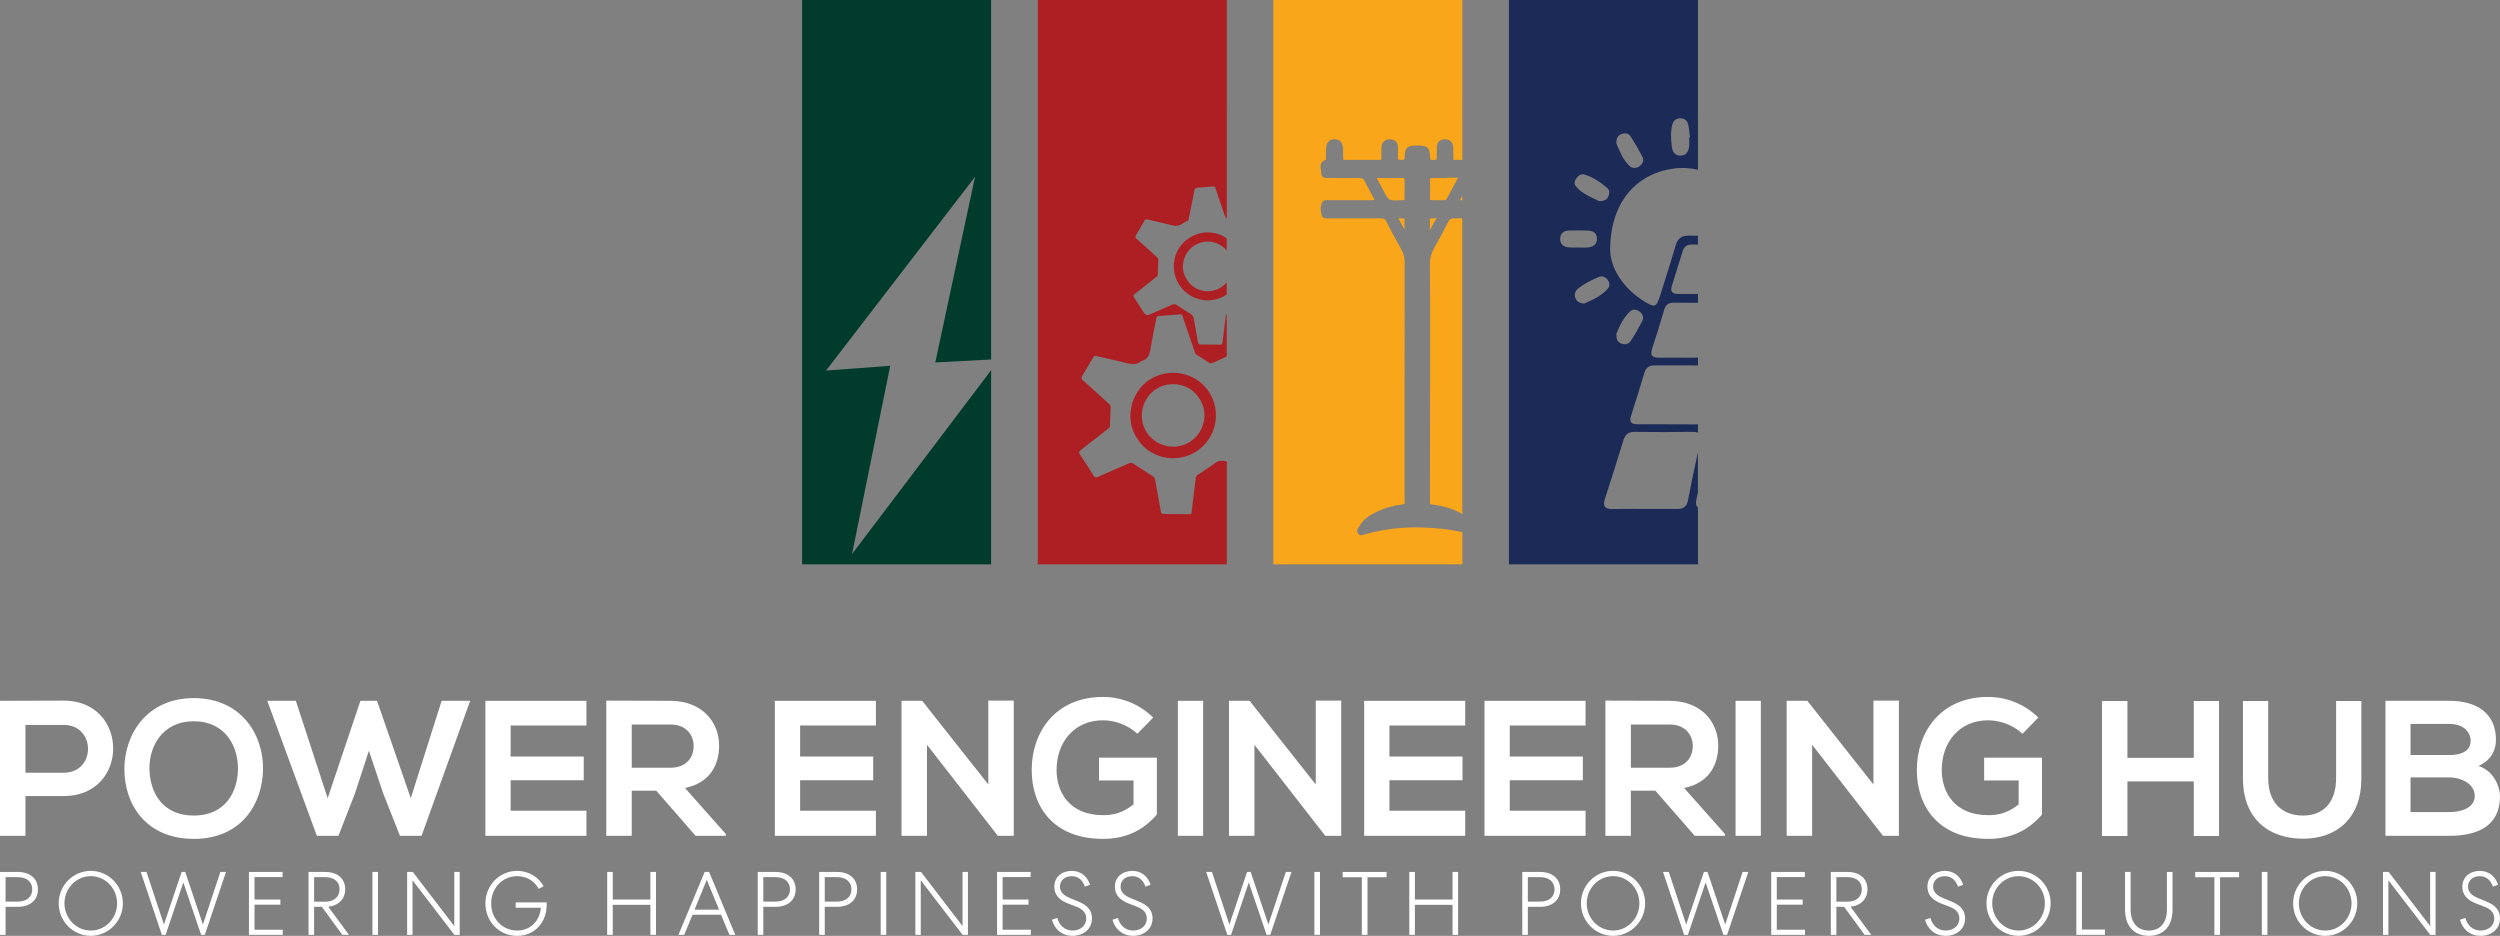 <svg xmlns="http://www.w3.org/2000/svg" id="Layer_1" data-name="Layer 1" viewBox="0 0 1859.53 696.09"><rect x="0" y="0" width="1859.53" height="696.09" fill="#808080" stroke="none"/><defs><style>      .cls-1 {        fill: #fff;      }      .cls-2 {        fill: #f9a61a;      }      .cls-3 {        fill: #1b2a56;      }      .cls-4 {        fill: #013b2c;      }      .cls-5 {        fill: #ad1f23;      }    </style></defs><g><path class="cls-1" d="m47.34,592.13h-28.4v29.55H0v-100.41c15.78,0,31.56-.14,47.33-.14,49.06,0,49.2,71,0,71Zm-28.4-17.36h28.4c24.24,0,24.1-35.57,0-35.57h-28.4v35.57Z"></path><path class="cls-1" d="m195.65,572.05c-.29,25.96-16.21,51.92-51.49,51.92s-51.64-25.39-51.64-51.78,16.93-52.93,51.64-52.93,51.78,26.54,51.49,52.79Zm-84.49.43c.43,16.5,9.32,34.14,32.99,34.14s32.56-17.79,32.85-34.28c.29-16.93-9.18-35.86-32.85-35.86s-33.42,19.08-32.99,36Z"></path><path class="cls-1" d="m313.56,621.68h-16.07l-12.48-31.56-10.61-31.7-10.47,31.99-12.19,31.27h-16.07l-36.86-100.41h21.23l23.67,72.44,24.38-72.44h12.34l25.1,72.44,22.95-72.44h21.23l-36.15,100.41Z"></path><path class="cls-1" d="m436.2,621.68h-75.16v-100.41h75.16v18.36h-56.37v23.09h54.36v17.64h-54.36v22.66h56.37v18.65Z"></path><path class="cls-1" d="m539.9,621.68h-22.52l-29.26-33.56h-18.22v33.56h-18.93v-100.55c15.92,0,31.84.14,47.77.14,23.67.14,36.15,15.92,36.15,33.28,0,13.77-6.31,27.68-25.39,31.56l30.41,34.28v1.29Zm-70-82.76v32.13h28.83c12.05,0,17.21-8.03,17.21-16.07s-5.31-16.07-17.21-16.07h-28.83Z"></path><path class="cls-1" d="m651.5,621.68h-75.16v-100.41h75.16v18.36h-56.37v23.09h54.36v17.64h-54.36v22.66h56.37v18.65Z"></path><path class="cls-1" d="m735.12,521.13h18.93v100.55h-11.76v.14l-52.79-67.85v67.7h-18.93v-100.41h15.35l49.2,62.25v-62.4Z"></path><path class="cls-1" d="m846,545.8c-6.74-6.45-16.78-10.04-25.53-10.04-21.52,0-34.57,16.35-34.57,37.01,0,16.5,9.61,33.56,34.57,33.56,7.89,0,14.77-1.72,22.66-8.03v-17.79h-25.68v-16.93h43.03v42.31c-9.9,11.33-22.38,18.07-40.02,18.07-37.72,0-53.07-24.81-53.07-51.21,0-28.26,17.64-54.36,53.07-54.36,13.48,0,26.97,5.16,37.29,15.35l-11.76,12.05Z"></path><path class="cls-1" d="m876.12,621.68v-100.41h18.79v100.41h-18.79Z"></path><path class="cls-1" d="m978.68,521.13h18.93v100.55h-11.76v.14l-52.79-67.85v67.7h-18.93v-100.41h15.35l49.2,62.25v-62.4Z"></path><path class="cls-1" d="m1089.84,621.68h-75.16v-100.41h75.16v18.36h-56.37v23.09h54.36v17.64h-54.36v22.66h56.37v18.65Z"></path><path class="cls-1" d="m1179.35,621.68h-75.16v-100.41h75.16v18.36h-56.37v23.09h54.36v17.64h-54.36v22.66h56.37v18.65Z"></path><path class="cls-1" d="m1283.06,621.68h-22.52l-29.26-33.56h-18.22v33.56h-18.93v-100.55c15.92,0,31.84.14,47.77.14,23.67.14,36.15,15.92,36.15,33.28,0,13.77-6.31,27.68-25.39,31.56l30.41,34.28v1.29Zm-70-82.76v32.13h28.83c12.05,0,17.21-8.03,17.21-16.07s-5.31-16.07-17.21-16.07h-28.83Z"></path><path class="cls-1" d="m1290.94,621.68v-100.41h18.79v100.41h-18.79Z"></path><path class="cls-1" d="m1393.5,521.13h18.93v100.55h-11.76v.14l-52.79-67.85v67.7h-18.93v-100.41h15.35l49.2,62.25v-62.4Z"></path><path class="cls-1" d="m1504.38,545.8c-6.74-6.45-16.78-10.04-25.53-10.04-21.52,0-34.57,16.35-34.57,37.01,0,16.5,9.61,33.56,34.57,33.56,7.89,0,14.77-1.72,22.66-8.03v-17.79h-25.68v-16.93h43.03v42.31c-9.9,11.33-22.38,18.07-40.02,18.07-37.72,0-53.07-24.81-53.07-51.21,0-28.26,17.64-54.36,53.07-54.36,13.48,0,26.97,5.16,37.29,15.35l-11.76,12.05Z"></path><path class="cls-1" d="m1631.75,621.82v-40.59h-49.34v40.59h-18.93v-100.41h18.93v42.31h49.34v-42.31h18.79v100.41h-18.79Z"></path><path class="cls-1" d="m1756.4,521.42v57.52c0,29.69-18.22,44.9-43.46,44.9s-44.61-14.63-44.61-44.9v-57.52h18.79v57.52c0,18.07,10.33,27.68,25.96,27.68s24.53-10.47,24.53-27.68v-57.52h18.79Z"></path><path class="cls-1" d="m1856.52,550.39c0,7.75-3.73,15.2-13.05,19.36,11.76,3.59,16.07,16.07,16.07,22.38,0,22.38-16.78,29.55-37.58,29.55h-47.62v-100.41h47.62c19.79,0,34.57,8.89,34.57,29.12Zm-63.54,11.19h28.97c11.91,0,15.78-5.02,15.78-10.76,0-4.59-3.73-12.34-15.78-12.34h-28.97v23.09Zm0,42.46h28.97c7.75,0,18.79-2.58,18.79-12.05s-11.05-13.77-18.79-13.77h-28.97v25.82Z"></path></g><g><path class="cls-1" d="m13.3,648.56c8.76,0,14.91,4.75,14.91,12.97s-6.15,12.97-14.91,12.97H4.14v20.86H0v-46.79h13.3Zm-9.16,22.06h9.16c6.42,0,10.7-3.41,10.7-9.09s-4.28-9.09-10.7-9.09H4.14v18.18Z"></path><path class="cls-1" d="m67.52,696.09c-13.1,0-23.87-10.83-23.87-24.2s10.76-24.13,23.87-24.13,23.87,10.83,23.87,24.13-10.76,24.2-23.87,24.2Zm0-44.39c-10.9,0-19.59,9.16-19.59,20.19s8.69,20.26,19.59,20.26,19.59-9.09,19.59-20.26-8.76-20.19-19.59-20.19Z"></path><path class="cls-1" d="m120.39,695.35l-15.71-46.79h4.28l12.97,39.11,13.17-39.11h2.67l13.17,39.11,12.97-39.11h4.21l-15.78,46.79h-2.74l-13.24-38.97-13.17,38.97h-2.81Z"></path><path class="cls-1" d="m185.17,648.56h25v3.81h-20.86v16.71h19.25v3.81h-19.25v18.65h20.99v3.81h-25.14v-46.79Z"></path><path class="cls-1" d="m233.64,695.35h-4.14v-46.79h12.5c8.69,0,14.77,4.68,14.77,12.9,0,7.35-5.21,12.23-12.63,12.97l15.44,20.92h-4.95l-15.24-20.86h-5.75v20.86Zm0-24.67h8.29c6.35,0,10.63-3.41,10.63-9.23s-4.28-9.02-10.63-9.02h-8.29v18.25Z"></path><path class="cls-1" d="m281.17,648.56v46.79h-4.14v-46.79h4.14Z"></path><path class="cls-1" d="m341.93,648.56v46.79h-3.94l-31.15-40.58v40.58h-4.01v-46.79h4.21l30.88,40.31v-40.31h4.01Z"></path><path class="cls-1" d="m400.69,661.13c-3.28-5.95-9.09-9.43-16.11-9.43-10.9,0-19.25,8.96-19.25,20.26s8.29,20.19,19.32,20.19c10.09,0,16.91-7.35,17.65-16.98h-18.72v-3.94h23.06v1.74c0,12.97-8.76,23.13-22.06,23.13s-23.53-10.7-23.53-24.13,10.43-24.2,23.6-24.2c8.56,0,15.98,4.61,19.72,11.43l-3.68,1.94Z"></path><path class="cls-1" d="m451.63,648.56h4.14v20.52h28.01v-20.52h4.15v46.79h-4.15v-22.33h-28.01v22.33h-4.14v-46.79Z"></path><path class="cls-1" d="m527.44,648.56l19.45,46.79h-4.35l-6.22-14.97h-21.19l-6.22,14.97h-4.28l19.52-46.79h3.28Zm-10.83,28.08h18.25l-9.16-22.19-9.09,22.19Z"></path><path class="cls-1" d="m576.91,648.56c8.76,0,14.91,4.75,14.91,12.97s-6.15,12.97-14.91,12.97h-9.16v20.86h-4.14v-46.79h13.3Zm-9.16,22.06h9.16c6.42,0,10.7-3.41,10.7-9.09s-4.28-9.09-10.7-9.09h-9.16v18.18Z"></path><path class="cls-1" d="m622.63,648.56c8.76,0,14.91,4.75,14.91,12.97s-6.15,12.97-14.91,12.97h-9.16v20.86h-4.15v-46.79h13.3Zm-9.16,22.06h9.16c6.42,0,10.7-3.41,10.7-9.09s-4.28-9.09-10.7-9.09h-9.16v18.18Z"></path><path class="cls-1" d="m659.2,648.56v46.79h-4.14v-46.79h4.14Z"></path><path class="cls-1" d="m719.96,648.56v46.79h-3.94l-31.15-40.58v40.58h-4.01v-46.79h4.21l30.88,40.31v-40.31h4.01Z"></path><path class="cls-1" d="m741.62,648.56h25v3.81h-20.86v16.71h19.25v3.81h-19.25v18.65h20.99v3.81h-25.14v-46.79Z"></path><path class="cls-1" d="m786.41,682.79c1.6,5.55,5.48,9.29,11.3,9.36,5.55,0,10.23-3.28,10.23-8.96,0-4.21-2.47-6.89-7.49-8.82l-6.35-2.47c-6.48-2.61-9.96-6.55-9.89-12.43,0-7.22,5.75-11.7,13.1-11.7,6.62.07,11.5,4.14,13.44,10.29l-3.81,1.47c-1.54-4.55-4.75-7.82-9.76-7.82-4.75,0-8.76,2.74-8.76,7.82,0,3.81,2.54,6.42,7.42,8.49l6.22,2.54c6.69,2.74,10.16,6.55,10.16,12.43,0,8.29-6.55,13.1-14.57,13.1-7.69-.07-13.17-4.68-15.24-11.97l4.01-1.34Z"></path><path class="cls-1" d="m831.47,682.79c1.6,5.55,5.48,9.29,11.3,9.36,5.55,0,10.23-3.28,10.23-8.96,0-4.21-2.47-6.89-7.49-8.82l-6.35-2.47c-6.48-2.61-9.96-6.55-9.89-12.43,0-7.22,5.75-11.7,13.1-11.7,6.62.07,11.5,4.14,13.44,10.29l-3.81,1.47c-1.54-4.55-4.75-7.82-9.76-7.82-4.75,0-8.76,2.74-8.76,7.82,0,3.81,2.54,6.42,7.42,8.49l6.22,2.54c6.69,2.74,10.16,6.55,10.16,12.43,0,8.29-6.55,13.1-14.57,13.1-7.69-.07-13.17-4.68-15.24-11.97l4.01-1.34Z"></path><path class="cls-1" d="m912.89,695.35l-15.71-46.79h4.28l12.97,39.11,13.17-39.11h2.67l13.17,39.11,12.97-39.11h4.21l-15.78,46.79h-2.74l-13.24-38.97-13.17,38.97h-2.81Z"></path><path class="cls-1" d="m981.81,648.56v46.79h-4.15v-46.79h4.15Z"></path><path class="cls-1" d="m998.72,648.56h32.62v3.94h-14.17v42.85h-4.21v-42.85h-14.24v-3.94Z"></path><path class="cls-1" d="m1048.26,648.56h4.15v20.52h28.01v-20.52h4.14v46.79h-4.14v-22.33h-28.01v22.33h-4.15v-46.79Z"></path><path class="cls-1" d="m1145.59,648.56c8.76,0,14.91,4.75,14.91,12.97s-6.15,12.97-14.91,12.97h-9.16v20.86h-4.14v-46.79h13.3Zm-9.16,22.06h9.16c6.42,0,10.7-3.41,10.7-9.09s-4.28-9.09-10.7-9.09h-9.16v18.18Z"></path><path class="cls-1" d="m1199.8,696.09c-13.1,0-23.87-10.83-23.87-24.2s10.76-24.13,23.87-24.13,23.87,10.83,23.87,24.13-10.76,24.2-23.87,24.2Zm0-44.39c-10.9,0-19.59,9.16-19.59,20.19s8.69,20.26,19.59,20.26,19.59-9.09,19.59-20.26-8.76-20.19-19.59-20.19Z"></path><path class="cls-1" d="m1252.68,695.35l-15.71-46.79h4.28l12.97,39.11,13.17-39.11h2.67l13.17,39.11,12.97-39.11h4.21l-15.78,46.79h-2.74l-13.24-38.97-13.17,38.97h-2.81Z"></path><path class="cls-1" d="m1317.46,648.56h25v3.81h-20.86v16.71h19.25v3.81h-19.25v18.65h20.99v3.81h-25.14v-46.79Z"></path><path class="cls-1" d="m1365.92,695.35h-4.14v-46.79h12.5c8.69,0,14.77,4.68,14.77,12.9,0,7.35-5.21,12.23-12.63,12.97l15.44,20.92h-4.95l-15.24-20.86h-5.75v20.86Zm0-24.67h8.29c6.35,0,10.63-3.41,10.63-9.23s-4.28-9.02-10.63-9.02h-8.29v18.25Z"></path><path class="cls-1" d="m1435.85,682.79c1.6,5.55,5.48,9.29,11.3,9.36,5.55,0,10.23-3.28,10.23-8.96,0-4.21-2.47-6.89-7.49-8.82l-6.35-2.47c-6.48-2.61-9.96-6.55-9.89-12.43,0-7.22,5.75-11.7,13.1-11.7,6.62.07,11.5,4.14,13.44,10.29l-3.81,1.47c-1.54-4.55-4.75-7.82-9.76-7.82-4.75,0-8.76,2.74-8.76,7.82,0,3.81,2.54,6.42,7.42,8.49l6.22,2.54c6.69,2.74,10.16,6.55,10.16,12.43,0,8.29-6.55,13.1-14.57,13.1-7.69-.07-13.17-4.68-15.24-11.97l4.01-1.34Z"></path><path class="cls-1" d="m1501.42,696.09c-13.1,0-23.87-10.83-23.87-24.2s10.76-24.13,23.87-24.13,23.87,10.83,23.87,24.13-10.76,24.2-23.87,24.2Zm0-44.39c-10.9,0-19.59,9.16-19.59,20.19s8.69,20.26,19.59,20.26,19.59-9.09,19.59-20.26-8.76-20.19-19.59-20.19Z"></path><path class="cls-1" d="m1548.55,648.56v42.85h17.11v3.94h-21.26v-46.79h4.15Z"></path><path class="cls-1" d="m1580.64,676.7v-28.14h4.14v28.08c0,9.16,4.75,15.51,13.57,15.51s13.44-6.35,13.44-15.51v-28.08h4.15v28.14c0,11.57-6.15,19.39-17.58,19.39s-17.72-7.82-17.72-19.39Z"></path><path class="cls-1" d="m1632.85,648.56h32.62v3.94h-14.17v42.85h-4.21v-42.85h-14.24v-3.94Z"></path><path class="cls-1" d="m1686.53,648.56v46.79h-4.15v-46.79h4.15Z"></path><path class="cls-1" d="m1729.51,696.09c-13.1,0-23.87-10.83-23.87-24.2s10.76-24.13,23.87-24.13,23.87,10.83,23.87,24.13-10.76,24.2-23.87,24.2Zm0-44.39c-10.9,0-19.59,9.16-19.59,20.19s8.69,20.26,19.59,20.26,19.59-9.09,19.59-20.26-8.76-20.19-19.59-20.19Z"></path><path class="cls-1" d="m1811.6,648.56v46.79h-3.94l-31.15-40.58v40.58h-4.01v-46.79h4.21l30.88,40.31v-40.31h4.01Z"></path><path class="cls-1" d="m1833.73,682.79c1.6,5.55,5.48,9.29,11.3,9.36,5.55,0,10.23-3.28,10.23-8.96,0-4.21-2.47-6.89-7.49-8.82l-6.35-2.47c-6.48-2.61-9.96-6.55-9.89-12.43,0-7.22,5.75-11.7,13.1-11.7,6.62.07,11.5,4.14,13.44,10.29l-3.81,1.47c-1.54-4.55-4.75-7.82-9.76-7.82-4.75,0-8.76,2.74-8.76,7.82,0,3.81,2.54,6.42,7.42,8.49l6.22,2.54c6.69,2.74,10.16,6.55,10.16,12.43,0,8.29-6.55,13.1-14.57,13.1-7.69-.07-13.17-4.68-15.24-11.97l4.01-1.34Z"></path></g><g><polygon class="cls-4" points="633.75 412.12 662.15 272.08 614.4 275.64 725.25 131.51 695.68 269.59 737.21 267.39 737.21 0 596.61 0 596.61 419.76 737.21 419.76 737.21 275.39 633.75 412.12"></polygon><g><path class="cls-5" d="m884.73,176.92c-12.36,7.88-14.81,23.44-7.7,34.71,7.33,11.61,22.94,15.55,34.96,7.69.15-.1.3-.21.45-.31v-8.97c-1.18,1.39-2.59,2.64-4.24,3.7-8.65,5.55-20.34,2.78-25.22-5.65-5.85-8.05-3.18-19.93,5.34-25.41,7.97-5.13,18.25-3.36,24.12,3.64v-9.05c-7.88-5.4-18.53-6.2-27.71-.34Z"></path><path class="cls-5" d="m911.69,343.05c-2.83-.64-5.3-.56-7.82,1.32-4.21,3.15-8.68,5.98-13.08,8.87-.97.64-1.27,1.49-1.39,2.52-1.04,8.53-2.1,17.05-3.12,25.58-.09.79-.31,1.12-1.19,1.11-6.64-.08-13.28-.13-19.92-.14-1.19,0-1.46-.65-1.63-1.64-1.45-7.99-2.96-15.97-4.4-23.97-.19-1.08-.59-1.8-1.54-2.4-5.11-3.23-10.2-6.49-15.25-9.82-.97-.64-1.74-.22-2.5.1-4.31,1.83-8.58,3.72-12.87,5.59-3.53,1.54-7.07,3.05-10.58,4.61-1.28.57-2.09.42-2.91-.89-3.36-5.4-6.79-10.75-10.3-16.04-.89-1.34-.55-2.14.52-2.97,4.44-3.45,8.89-6.89,13.32-10.34,2.52-1.97,5.01-3.96,7.52-5.94.75-.59,1.02-1.33,1.05-2.31.12-4.5.31-9,.53-13.5.05-1.01-.41-1.64-1.1-2.27-6.5-5.88-12.96-11.8-19.49-17.64-1.08-.97-1.52-1.7-.67-3.08,2.91-4.75,5.72-9.56,8.54-14.36.63-1.08,1.49-.73,2.34-.53,7.58,1.73,15.2,3.33,22.72,5.28,3.85,1,7.31,1.18,10.45-1.61,6.69-1.66,6.39-7.49,7.45-12.5.28-1.33.46-2.69.72-4.03,1.02-5.12,2.07-10.23,3.08-15.36.19-.98.51-1.56,1.67-1.64,5.14-.36,10.28-.81,15.42-1.21.81-.06,1.7-.28,2.1.61,1.37,4,2.69,7.87,4.01,11.74,1.83,5.38,3.67,10.76,5.47,16.15.25.73.68,1.18,1.31,1.58,3.02,1.88,6.03,3.77,9,5.74,1.08.72,2.05.67,3.15.16,3.39-1.56,6.77-3.12,10.16-4.67v-31.61c-.51.39-.64.91-.71,1.55-.8,6.58-1.66,13.16-2.46,19.75-.13,1.1-.59,1.52-1.72,1.5-4.86-.08-9.72-.14-14.58-.1-1.33.01-1.71-.59-1.91-1.72-1.03-5.84-2.16-11.66-3.14-17.51-.28-1.65-.92-2.74-2.41-3.62-3.42-2.01-6.78-4.15-10.04-6.41-1.25-.87-2.27-.95-3.59-.38-5.47,2.4-10.96,4.75-16.44,7.13-.16.07-.31.18-.47.25q-2.52,1.09-4-1.21c-2.44-3.8-4.86-7.61-7.32-11.39-.66-1.01-.94-1.74.28-2.66,3.68-2.79,7.25-5.7,10.87-8.56,1.9-1.51,3.78-3.04,5.71-4.51.69-.53.62-1.27.66-1.94.17-3.37.28-6.75.4-10.13.03-.87-.24-1.58-.93-2.2-4.98-4.47-9.87-9.04-14.92-13.43-1.39-1.21-1.44-2.06-.52-3.53,2.07-3.32,4.02-6.72,5.92-10.15.61-1.1,1.27-1.29,2.43-1.01,6.23,1.5,12.52,2.78,18.71,4.43,2.62.7,4.74.17,6.89-1.12,1.37-.82,2.65-1.81,4.18-2.34.66-.23.74-.8.86-1.42,1.37-6.99,2.81-13.96,4.15-20.96.29-1.52.9-2.21,2.53-2.29,3.73-.18,7.45-.52,11.17-.89,1.16-.11,1.67.23,2.04,1.36,2.26,6.8,4.64,13.57,6.92,20.36.31.94.75,1.66,1.5,2.22V0h-140.6v419.76h140.6v-76.55c-.25-.06-.5-.11-.76-.17Z"></path><path class="cls-5" d="m854.52,282.77c-13.24,9.01-18.52,29.09-8.6,43.42,8.67,14.47,28.78,19.2,43.72,9.75,14.86-9.41,19.22-29.34,9.87-44.06-9.77-15.38-30.56-18.93-44.99-9.11Zm30.13,46.15c-10.61,6.45-24.93,3.26-31.85-7.53-6.73-10.48-3.47-25.16,7.1-31.97,10.76-6.94,25.82-3.83,32.26,7.1,7.04,10.1,3.88,25.47-7.5,32.4Z"></path></g><g><path class="cls-2" d="m1063.84,148.72c.37.24,2.44.22,4.44.19,1.48-.02,3.31-.04,5.56,0,1.33.02,1.96-.38,2.63-1.68,1.65-3.22,3.41-6.44,5.1-9.56.82-1.51,1.64-3.03,2.46-4.54.21-.39.34-.68.43-.89-.25-.03-.63-.06-1.18-.07-2.05-.02-4.1-.01-6.15,0h-1.01v.24h-2.94c-.89,0-1.77,0-2.66,0-.96,0-1.82,0-2.59,0-.34,0-.68,0-1.01,0-1.46,0-2.77.03-3.08.24-.22.35-.18,2.26-.13,4.11.02.75.04,1.6.05,2.54.03,2.27-.02,4.08-.06,5.54-.05,1.73-.1,3.51.14,3.88Z"></path><path class="cls-2" d="m1063.57,162.56c-.05,2.92-.05,5.89-.04,8.78,1.09-2.02,2.19-4.09,3.22-6.14.3-.59.69-1.12,1.08-1.64.28-.37.73-.97.84-1.28-.29-.14-1.44,0-1.9.06-.69.08-1.39.17-2.11.13-.23-.01-.8-.04-1.09.01,0,.02,0,.05,0,.08Z"></path><path class="cls-2" d="m1065.03,375.22c8.81,1.05,16.26,3.4,22.65,7.14v-219.94c-2.08-.01-4.16-.02-6.23-.04-.03,0-.07,0-.1,0-2.14,0-3.16.66-4.16,2.65-2.89,5.76-6.21,11.95-10.46,19.49-2.2,3.91-3.17,7.47-3.13,11.54.18,21.72.16,43.8.14,65.15,0,7.21-.01,14.42-.01,21.63l-.03,18.14c0,23.78,0,48.37-.06,72.55,0,1.51.07,1.52,1.4,1.68Z"></path><path class="cls-2" d="m1085.93,148.89c.23.03.57.05,1.07.05.23,0,.46,0,.69,0v-3.31c-.44.79-.87,1.58-1.32,2.36-.23.4-.36.69-.44.9Z"></path><path class="cls-2" d="m1072.19,393.3c-20.87-2.23-39.46-.88-56.82,4.1-.19.06-.39.13-.6.21-.51.2-1.32.5-2.18.5-.78,0-1.61-.25-2.31-1.07-1.7-1.97-.3-3.97.29-4.82.15-.22.29-.42.38-.58,3.04-5.57,8.17-8.61,12.79-10.85,5.96-2.89,12.44-4.76,19.27-5.55,1.77-.2,1.83-.63,1.75-1.81-.04-.63-.03-1.24-.02-1.82,0-.26.01-.52.01-.78v-33.71c0-46.53,0-94.65.05-141.98,0-3.48-.74-6.43-2.35-9.31-3.95-7.06-7.87-14.35-11.63-21.67-.7-1.37-1.5-1.75-3.68-1.75h-.06c-11.84.04-24.42.04-38.46,0-.23,0-.48.02-.73.03-1.37.08-4.21.25-4.93-2.68-.64-2.63-1.17-6.05.5-9.16,1.04-1.93,3.17-1.8,4.44-1.72.24.01.45.03.71.03,5.49,0,10.99,0,16.48,0,5.18,0,10.37,0,15.56,0,.46,0,1.23,0,1.83-.04-.24-.52-.56-1.13-.74-1.47-.93-1.78-1.88-3.55-2.83-5.32-1.33-2.47-2.7-5.03-4.01-7.58-.81-1.59-1.76-2.16-3.55-2.13-8.07.1-16.06.06-22.82,0-.21,0-.43,0-.67.01-1.29.04-3.05.1-4.2-1.1-.67-.7-.97-1.65-.89-2.82.04-.54-.1-1.26-.24-2.02-.41-2.15-1.11-5.75,3.23-7.44.5-.2.52-.2.54-1.2.02-.98.01-1.96.01-2.94,0-1.49,0-3.03.06-4.57.19-4.2,2.64-6.82,6.36-6.76,3.75.04,6.16,2.64,6.28,6.8.06,2.21.07,4.6.03,7.54,0,.56.09.81.15.87,0,0,.18.18.94.18h.02c9.75-.03,18.37-.03,26.36,0h.02c.54,0,.77-.11.81-.15,0,0,.17-.19.16-1.01-.03-2.79-.02-5.37.04-7.88.04-2,.69-3.64,1.87-4.74,1.14-1.07,2.74-1.59,4.6-1.5,1.93.08,3.44.72,4.47,1.88,1.07,1.2,1.53,2.84,1.39,4.88-.07.94-.05,1.89-.02,2.9.02,1.14.05,2.32-.06,3.52-.08.85,0,1.48.23,1.73.19.2.73.45,2.29.45h.05c1.4,0,1.91-.22,2.1-.41.15-.15.4-.59.39-1.91-.01-3.04.27-5.22,1.7-6.66,1.45-1.46,3.65-1.75,6.97-1.76h.12c.56,0,1.12,0,1.67,0,6.54.03,8.35,1.82,8.39,8.33,0,1.41.22,1.91.4,2.08.22.21.83.32,1.65.3,1.06-.03,2.36-.08,2.75-.23.17-.43.18-1.97.19-2.72v-1.63c.03-1.56.04-3.17.03-4.74-.04-3.62,2.18-5.93,5.77-6.04,3.8-.1,6.26,2.12,6.45,5.83.12,2.3.13,4.83.05,7.95-.03,1.05.17,1.31.21,1.35.02.02.24.22,1.1.2,1.77-.02,3.58-.03,5.43-.03V0h-140.6v419.76h140.6v-23.87c-4.61-1.12-9.66-1.97-15.5-2.59Z"></path><path class="cls-2" d="m1044.41,162.54c-.61,0-1.2-.06-1.77-.1-.9-.07-1.73-.14-2.47-.04,1.5,2.82,3,5.65,4.51,8.47,0-2.62,0-5.29-.02-7.92,0-.24-.06-.36-.07-.39,0,0-.07-.02-.18-.02Z"></path><path class="cls-2" d="m1044.74,133.86c0-.59-.09-1.03-.26-1.19-.08-.08-.37-.27-1.26-.26-2.31.04-4.66.03-6.92.02h-2.33c-.93,0-1.85,0-2.78,0-2.12,0-4.3.01-6.46-.01-.3,0-.53,0-.7.02.07.14.16.31.28.51,1.21,2.02,2.3,4.13,3.34,6.17l.73,1.42c2.4,4.63,3.6,6.94,5.18,7.85,1.58.91,4.17.78,9.33.53.22-.01.37-.02.53,0,.51.03.91-.04,1.05-.17.14-.13.28-.56.27-1.36-.05-4.36-.05-8.9,0-13.5Z"></path></g><path class="cls-3" d="m1262.93,377.51c-1.47-1.14-1.81-3.23-.99-6.75.34-1.44.66-2.89.99-4.33v-29.99c-2.63,11.85-5.12,23.74-7.37,35.66-.96,5.05-3.66,6.53-8.24,6.48-7.96-.09-15.92-.03-23.89-.02-7.96,0-15.93-.16-23.88.06-5.92.16-7.57-2.16-5.76-7.72,4.68-14.43,9.3-28.88,13.7-43.4,1.38-4.56,3.95-6.32,8.67-6.26,14.18.17,28.37.2,42.55-.03,1.86-.03,3.24.19,4.23.65v-6.32c-.62.08-1.27.12-1.98.11-6.98-.07-13.97-.02-20.95-.02,0-.03,0-.05,0-.08-7.48,0-14.96.01-22.44,0-4.33-.01-5.77-1.92-4.4-6.2,3.43-10.68,6.77-21.39,9.97-32.14,1.2-4.04,3.74-5.47,7.75-5.44,10.68.08,21.37.1,32.05.05v-5.78c-3.29,0-6.58.04-9.87.04,0,0,0-.02,0-.03-6.46,0-12.93.03-19.39,0-4.37-.02-6.52-1.55-4.9-6.44,3.19-9.67,6.23-19.4,9.05-29.19,1.2-4.15,3.72-5.34,7.7-5.3,5.8.06,11.61.12,17.41.12v-6.63c-4.93,0-9.85-.02-14.78.01-4.24.02-6.01-1.67-4.62-6.03,2.73-8.54,5.39-17.09,8-25.66,1.11-3.63,3.41-5.16,7.2-5.08,1.4.03,2.8.04,4.2.05v-6.58c-2.09-.02-4.18-.06-6.27-.1-5.63-.13-8.73,1.89-10.32,7.38-3.69,12.68-7.73,25.26-11.73,37.85-2.52,7.93-3.76,8.5-10.99,4.1-17.13-10.42-25.75-25.81-26.01-38.45.04-35.19,18.92-56.66,46.88-60.69,6.26-.9,12.5-.56,18.46.83V0h-140.6v419.76h140.6v-42.25Zm-60.67-129.13c2.2-5.58,5.06-11.88,10.2-16.75,1.98-1.87,4.64-1.68,6.89-.03,2.46,1.81,3.6,4.41,2.19,7.18-2.6,5.06-5.42,10.03-8.52,14.79-1.64,2.52-4.51,3.05-7.33,1.88-2.59-1.07-3.51-3.33-3.43-7.07Zm41.59-155.58c.73-2.95,2.72-4.78,5.82-4.84,3.08-.06,5.32,1.65,6.01,4.58.73,3.1.89,6.34,1.3,9.51-.17.01-.35.03-.52.04,0,2.23.18,4.48-.04,6.69-.38,3.81-2.14,6.86-6.32,6.99-4.27.13-6.11-3-6.58-6.72-.69-5.41-.99-10.89.34-16.26Zm-38.13,7.06c2.78-1.22,5.62-.87,7.3,1.78,3.07,4.81,5.96,9.75,8.58,14.81,1.42,2.74.41,5.43-2.13,7.19-2.53,1.76-5.45,1.72-7.59-.35-4.94-4.77-7.2-11.15-9.56-16.46-.23-3.7.86-5.86,3.39-6.97Zm-33.04,32.48c1.45-1.9,3.46-3.2,5.8-2.53,6.54,1.88,11.99,5.81,17.11,10.1,1.82,1.52,1.66,4.08.72,6.27-.98,2.27-2.82,3.36-6.85,3.43-5.28-2.76-12.41-5.09-17.3-11.05-1.55-1.89-.96-4.28.52-6.22Zm-5.83,51.7c-4.02-.35-6.57-2.49-6.38-6.71.18-3.85,2.67-5.75,6.41-5.84,4.72-.11,9.44-.19,14.15-.01,3.87.15,6.85,1.79,6.82,6.23-.03,4.4-3.08,5.96-6.86,6.33-2.46.24-4.96.05-7.44.04-2.23,0-4.48.16-6.7-.04Zm5.2,38.16c-1.45-2.88-.57-5.52,1.65-7.41,4.58-3.89,10.01-6.45,15.49-8.76,2.45-1.04,4.95-.2,6.61,2.1,1.43,1.99,1.86,4.5.35,6.29-4.92,5.87-11.83,8.68-17.85,11.41-3.37-.28-5.17-1.47-6.25-3.63Z"></path></g></svg>